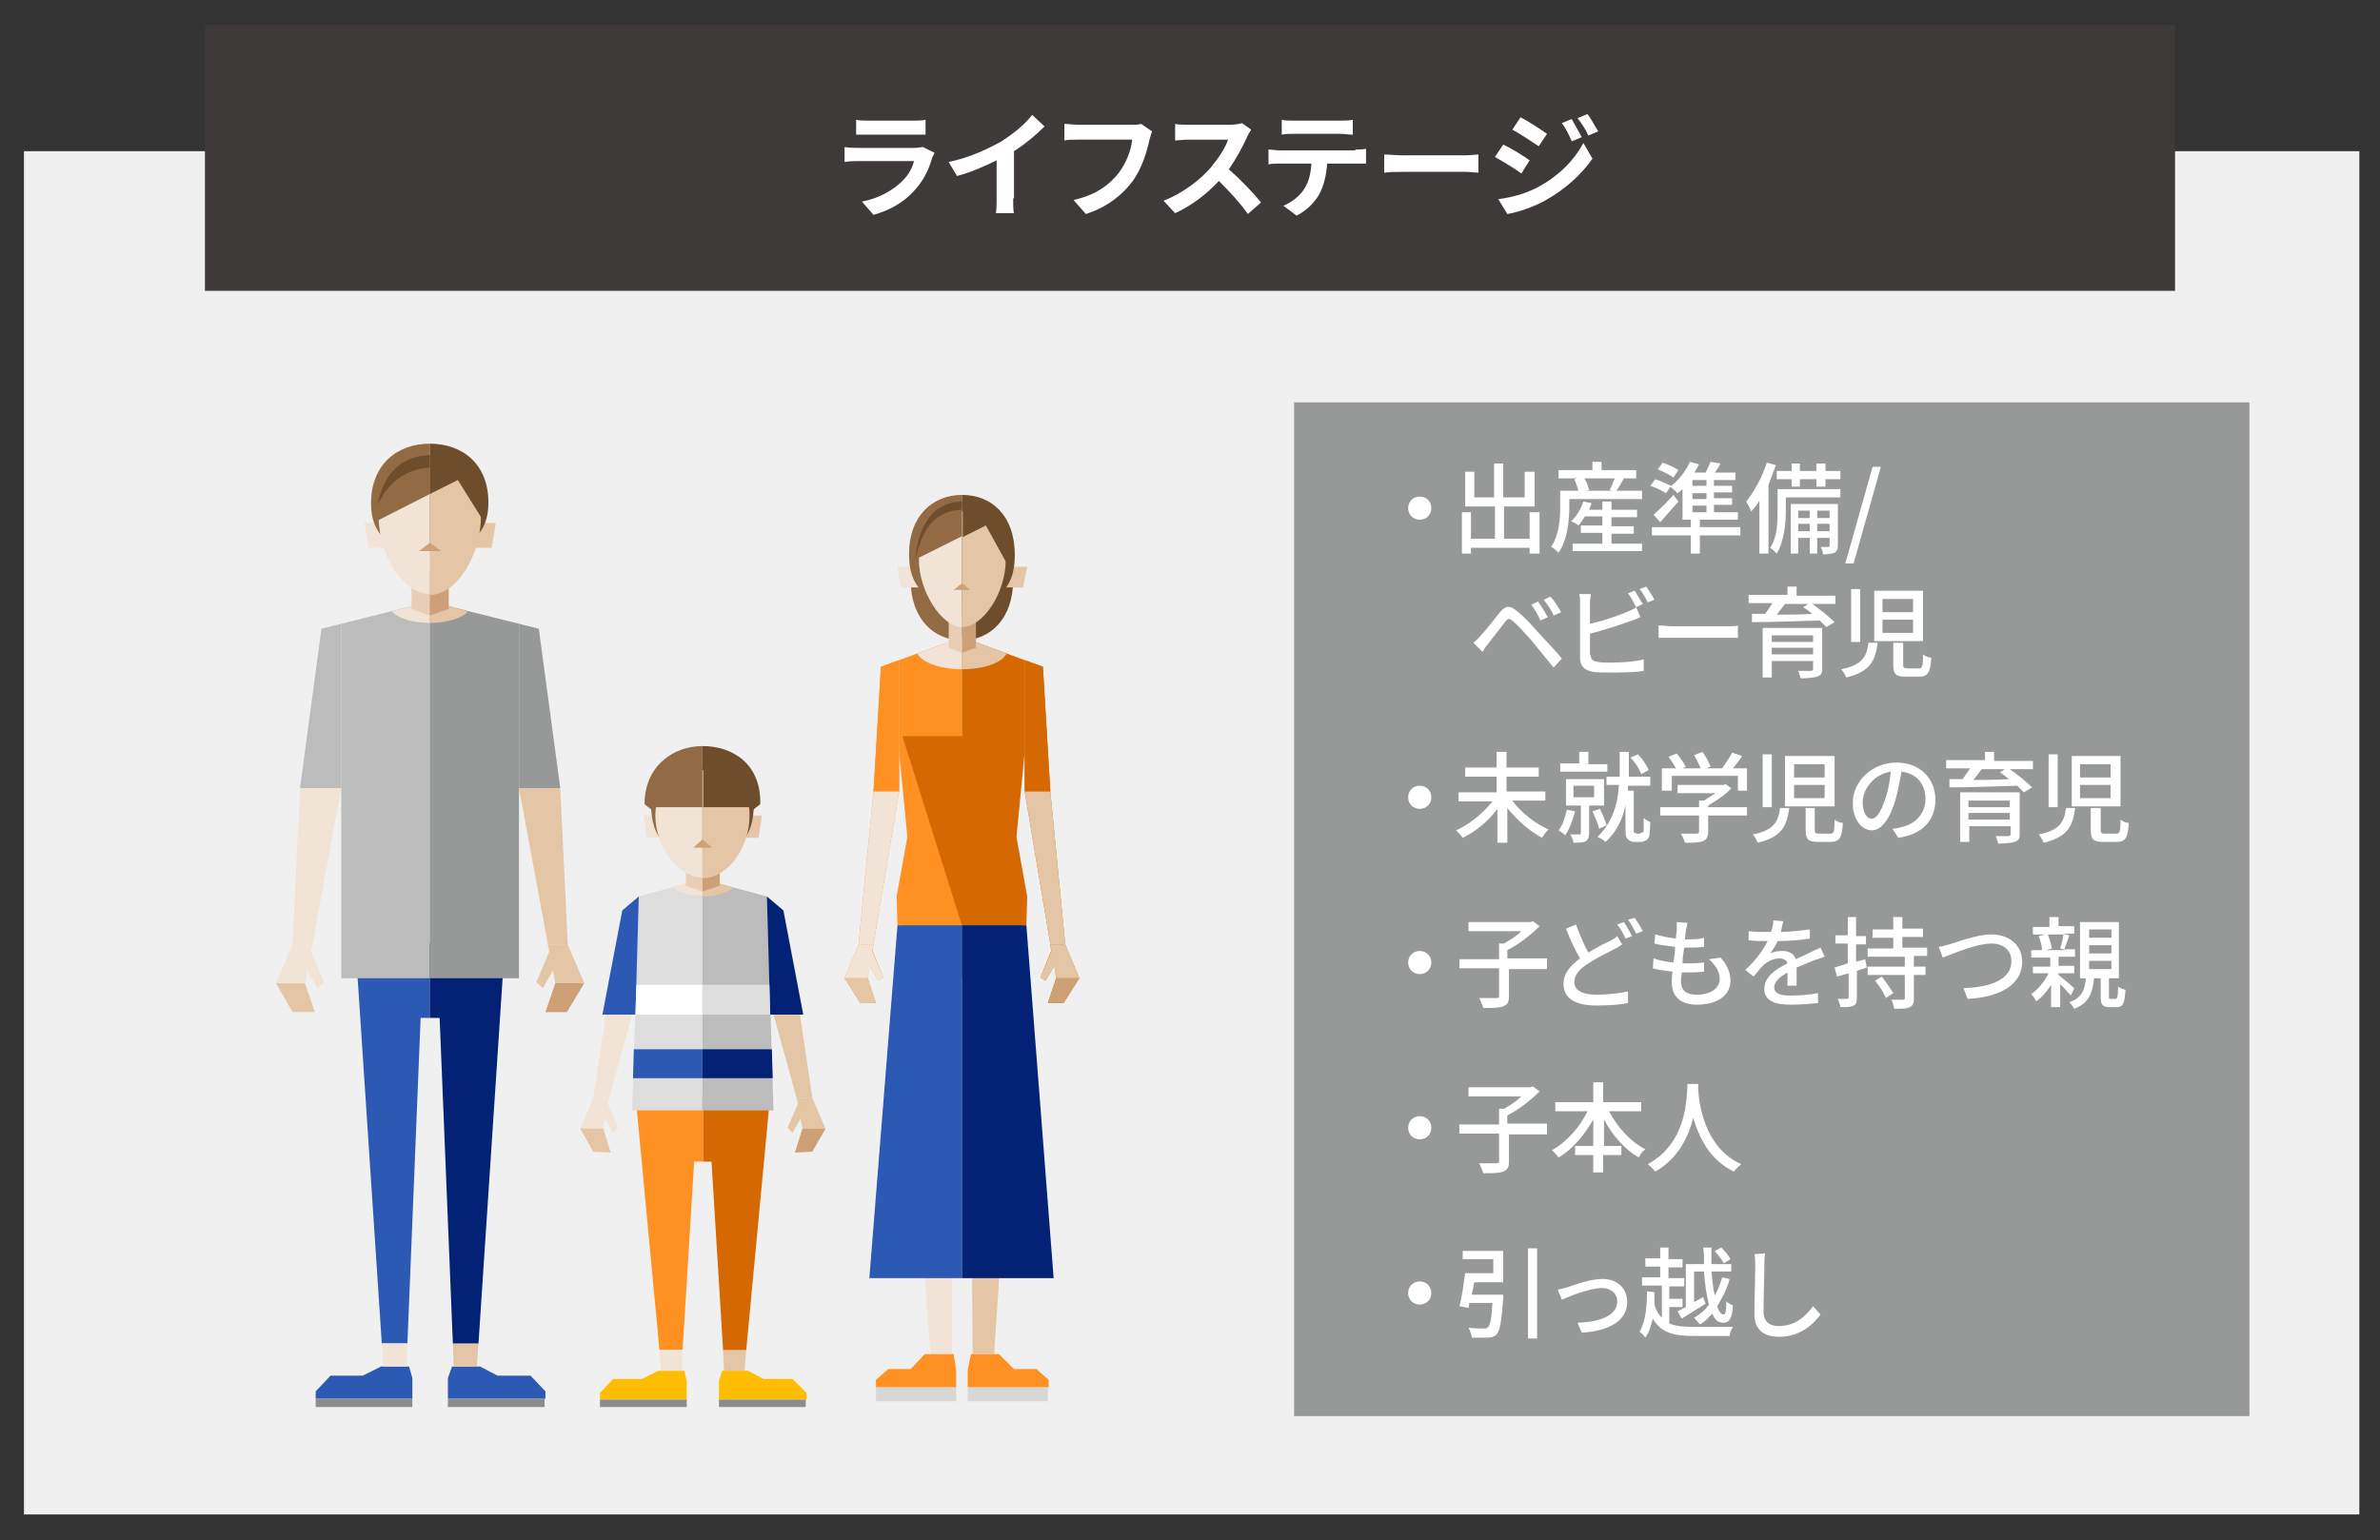 <?xml version="1.0" encoding="utf-8"?>
<!-- Generator: Adobe Illustrator 27.9.6, SVG Export Plug-In . SVG Version: 9.03 Build 54986)  -->
<svg version="1.1" id="レイヤー_1" xmlns="http://www.w3.org/2000/svg" xmlns:xlink="http://www.w3.org/1999/xlink" x="0px"
	 y="0px" viewBox="0 0 288 186.4" style="enable-background:new 0 0 288 186.4;" xml:space="preserve">
<rect x="0" y="0" width="288" height="186.4" fill="#333333" stroke="none"/>
<style type="text/css">
	.st0{fill:#1C50A1;}
	.st1{fill:#FFFFFF;}
	.st2{fill:#FFE29B;}
	.st3{fill:#3E3A39;}
	.st4{fill:#C8C8C8;}
	.st5{fill:url(#SVGID_1_);}
	.st6{fill:url(#SVGID_00000057135529418024790740000003379129171564768907_);}
	.st7{fill:#FF9123;}
	.st8{fill:#EBEBEB;}
	.st9{fill:#F0F0F0;}
	.st10{fill:#979999;}
	.st11{fill:#D9D9DB;}
	.st12{fill:#1B94D3;}
	.st13{fill:#D56800;}
	.st14{fill:url(#SVGID_00000111173916406317015720000015587600037237441437_);}
	.st15{fill:#EF8304;}
	.st16{fill:url(#SVGID_00000147898444945813445210000015909690936946179766_);}
	.st17{fill:#FFFFFF;stroke:#FF9123;stroke-width:3.225;stroke-miterlimit:10;}
	.st18{fill:#FFBD01;}
	.st19{fill:none;stroke:#FF9123;stroke-width:3.225;stroke-miterlimit:10;}
	.st20{fill:#FFE1BD;}
	.st21{fill:none;stroke:#FFFFFF;stroke-width:2.047;stroke-miterlimit:10;}
	.st22{fill:#FFFFFF;stroke:#FF9123;stroke-width:2.315;stroke-linecap:round;stroke-linejoin:round;stroke-miterlimit:10;}
	.st23{fill:#FFFFFF;stroke:#FFFFFF;stroke-width:7.656;stroke-miterlimit:10;}
	.st24{fill:none;stroke:#FF9123;stroke-width:3.225;stroke-linecap:round;stroke-linejoin:round;stroke-miterlimit:10;}
	.st25{fill:none;stroke:#D56800;stroke-width:2.188;stroke-miterlimit:10;}
	.st26{fill:url(#SVGID_00000055679203217048153820000009733954208009990047_);}
	.st27{fill:#C70030;}
	.st28{fill:url(#SVGID_00000098208446601278111190000012661836107880408735_);}
	.st29{clip-path:url(#SVGID_00000030448220116477502170000013111318267532018845_);}
	.st30{fill:#2C59B3;}
	.st31{fill:#042275;}
	.st32{fill:#F1E3D5;}
	.st33{fill:#E4C5A6;}
	.st34{fill:#926A43;}
	.st35{fill:#6D4D2B;}
	.st36{fill:#E8CEB4;}
	.st37{fill:#CDA175;}
	.st38{fill:none;stroke:#FF9123;stroke-width:2.5;stroke-miterlimit:10;}
	.st39{fill:#EB1C41;}
	.st40{fill:#1A84E2;}
	.st41{fill:#91D041;}
	.st42{fill:#EC62FD;}
	.st43{fill:#F58424;}
	.st44{fill:#29B49F;}
	.st45{fill:#7A4AFD;}
	.st46{fill:url(#SVGID_00000109023935533176334810000004976831668628856746_);}
	.st47{fill:#0AB9B4;}
	.st48{fill:#5B5857;}
	.st49{fill:url(#SVGID_00000117678050303652055840000009268965108391626918_);}
	.st50{fill:url(#SVGID_00000109710914755331766230000008388346208863946416_);}
	.st51{fill:none;stroke:#EBEBEB;stroke-width:1.498;stroke-miterlimit:10;}
	.st52{fill:#E40038;}
	.st53{fill:#FF7705;}
	.st54{fill:none;stroke:#FFFFFF;stroke-width:4.295;stroke-linecap:round;stroke-linejoin:round;}
	.st55{fill:#3CB056;}
	.st56{fill:#2E6DB5;}
	.st57{fill:url(#SVGID_00000139987693021143770290000005358463043282401933_);}
	.st58{fill:#101B39;}
	.st59{fill:#040000;}
	.st60{fill:url(#SVGID_00000173132194527725148900000006384461458836899237_);}
	.st61{fill:#FF9123;stroke:#000000;stroke-width:1.361;stroke-linecap:round;stroke-linejoin:round;}
	.st62{fill-rule:evenodd;clip-rule:evenodd;fill:#FFFFFF;}
	.st63{fill-rule:evenodd;clip-rule:evenodd;}
	.st64{fill:none;stroke:#000000;stroke-width:1.235;stroke-linecap:round;stroke-linejoin:round;}
	.st65{fill:#38A756;}
	.st66{fill:#E3B400;}
	.st67{fill:#FF0000;}
	.st68{fill:#EA6158;}
	.st69{fill:#F2B41E;}
	.st70{fill:#6DBB6B;}
	.st71{fill:#23B0D6;}
	.st72{fill:#8C8C8C;}
	.st73{fill:#DDDDDD;}
	.st74{fill:#BCBCBC;}
	.st75{fill:#7C7C7C;}
	.st76{fill:#9F9F9F;}
	.st77{fill:#D7D7D7;}
	.st78{fill:#DEDEDE;}
	.st79{fill:none;stroke:#FFFFFF;stroke-width:1.663;stroke-miterlimit:10;}
	.st80{fill:#E6E6E6;}
	.st81{fill:#E2E2E4;}
	.st82{fill:#CECED0;}
	.st83{fill:#D0D0D0;}
	.st84{fill:#F4F4F4;}
	.st85{clip-path:url(#SVGID_00000005254292159324177330000010698274243320560821_);}
	.st86{fill:#8B8C8C;}
	.st87{fill:none;stroke:#CA0C3D;stroke-width:2;stroke-miterlimit:10;}
	.st88{fill:#FFE0E2;}
	.st89{fill:#FFF5E1;}
	.st90{fill:url(#SVGID_00000093895358602455222230000007663325350243156618_);}
	.st91{fill:url(#SVGID_00000065754328372480042240000007221543328309916351_);}
	.st92{clip-path:url(#SVGID_00000154402651338553574920000001085844404489842833_);}
	.st93{clip-path:url(#SVGID_00000129902122430536007130000012192925226773419909_);}
	.st94{fill:#CA0C3D;}
	.st95{fill:#FFABB4;}
	.st96{fill:#B4001E;}
	.st97{fill:#FEBD36;}
	.st98{fill:#FFBCC0;}
	.st99{fill:#FFB9BD;}
	.st100{fill:#EC777F;}
	.st101{fill:#FF0033;}
	.st102{fill:none;stroke:#FFFFFF;stroke-width:1.461;stroke-linecap:round;stroke-linejoin:round;stroke-miterlimit:10;}
	.st103{clip-path:url(#SVGID_00000010276890204552446380000016915881557168967340_);}
	.st104{fill:#D34D05;}
	.st105{fill:none;stroke:#FFFFFF;stroke-width:1.538;stroke-linecap:round;stroke-linejoin:round;stroke-miterlimit:10;}
	.st106{fill:#06C755;}
	.st107{fill:#1877F2;}
	.st108{clip-path:url(#SVGID_00000044147224987785919620000012224942674955328665_);}
	.st109{clip-path:url(#SVGID_00000026869991685188617710000017356775423459583631_);}
	.st110{clip-path:url(#SVGID_00000010296112889887224330000006781049462291787403_);fill:#FFFFFF;}
	.st111{fill:#25F4EE;}
	.st112{fill:#FE2C55;}
	.st113{fill:#515353;}
	.st114{fill:#FFAA00;}
	.st115{clip-path:url(#SVGID_00000032650758936859206400000012061925037483146117_);fill:#FFAA00;}
	.st116{clip-path:url(#SVGID_00000032650758936859206400000012061925037483146117_);fill:#D56800;}
	.st117{clip-path:url(#SVGID_00000032650758936859206400000012061925037483146117_);}
	.st118{fill:none;stroke:#FFAA00;stroke-width:1.397;stroke-miterlimit:10;}
	.st119{clip-path:url(#SVGID_00000049183500254750237260000002113003708411556520_);fill:#1C50A1;}
	.st120{clip-path:url(#SVGID_00000049183500254750237260000002113003708411556520_);fill:#FF9123;}
	.st121{clip-path:url(#SVGID_00000049183500254750237260000002113003708411556520_);}
	.st122{fill:none;stroke:#FF9123;stroke-width:2.757;stroke-miterlimit:10;}
	.st123{fill:#FFA82D;}
	.st124{fill:#1455BC;}
	.st125{fill:none;stroke:#979999;stroke-width:2.416;stroke-linecap:round;stroke-linejoin:round;stroke-miterlimit:10;}
	.st126{fill:#FF9023;}
	.st127{fill:#F6F6F6;}
	.st128{fill:#CCCCCC;}
	.st129{fill:#E1E1E1;}
	.st130{fill:url(#SVGID_00000119090712435889932220000002409657107193078669_);}
	.st131{fill:url(#SVGID_00000156560099594901510360000009153868520594117527_);}
	.st132{clip-path:url(#SVGID_00000136397402414214876590000013466144736264858020_);fill:#1C50A1;}
	.st133{clip-path:url(#SVGID_00000136397402414214876590000013466144736264858020_);fill:#FF9123;}
	.st134{clip-path:url(#SVGID_00000136397402414214876590000013466144736264858020_);}
	.st135{fill:none;stroke:#FF9123;stroke-width:3.467;stroke-miterlimit:10;}
	.st136{clip-path:url(#SVGID_00000053528666184523350090000004282841610343381426_);}
	.st137{fill:none;stroke:#EBEBEB;stroke-width:3;stroke-miterlimit:10;}
	.st138{fill:none;stroke:#FFFFFF;stroke-width:4.274;stroke-linecap:round;stroke-linejoin:round;}
	.st139{fill:url(#SVGID_00000003818756402908079540000003123030417036682680_);}
	.st140{fill:#FF9123;stroke:#000000;stroke-width:1.34;stroke-linecap:round;stroke-linejoin:round;}
	.st141{fill:none;stroke:#000000;stroke-width:1.215;stroke-linecap:round;stroke-linejoin:round;}
	.st142{fill:url(#SVGID_00000122716652161776950440000011529971672605568166_);}
</style>
<rect x="2.9" y="18.3" class="st9" width="282.6" height="165"/>
<rect x="156.6" y="48.7" class="st10" width="115.6" height="122.7"/>
<g>
	<g>
		<path class="st1" d="M171.8,60.1c0.8,0,1.4,0.6,1.4,1.4s-0.6,1.4-1.4,1.4s-1.4-0.6-1.4-1.4S171,60.1,171.8,60.1z"/>
		<path class="st1" d="M186.3,62v5h-1.2v-0.7H178V67h-1.1v-5h1.1v3.2h2.9v-3.9h-3.6v-4.2h1.1v3.1h2.4v-4.1h1.1v4.1h2.6v-3.1h1.2v4.2
			h-3.7v3.9h3.1V62H186.3z"/>
		<path class="st1" d="M198.7,59.4v1h-8.8v0.9c0,1.6-0.2,4-1.3,5.6c-0.2-0.2-0.6-0.6-0.9-0.7c1-1.5,1.1-3.5,1.1-4.9v-1.9h2.2
			c-0.1-0.4-0.3-1-0.5-1.4l0.4-0.1h-2.3v-1h4.1v-1h1.1v1h4.2v1h-1.7l0.2,0c-0.3,0.5-0.6,1.1-0.9,1.5H198.7z M194.9,65.8h3.8v0.9
			h-8.4v-0.9h3.6v-1.3h-2.6v-0.9h2.6v-1.1h-2.1c-0.3,0.4-0.5,0.8-0.8,1.1c-0.2-0.2-0.6-0.4-0.9-0.5c0.7-0.6,1.2-1.5,1.5-2.4l1,0.2
			c-0.1,0.3-0.2,0.5-0.3,0.8h1.6v-1h1.1v1h3.1v0.9h-3.1v1.1h2.7v0.9h-2.7V65.8z M191.7,57.9c0.3,0.4,0.5,1,0.6,1.4l-0.4,0.1h3.2
			l-0.3-0.1c0.2-0.4,0.4-0.9,0.6-1.4H191.7z"/>
		<path class="st1" d="M201.6,59.7c-0.4-0.3-1.3-0.7-1.9-0.9l0.6-0.8c0.6,0.2,1.5,0.6,1.9,0.8L201.6,59.7z M210.6,64.8h-4.9V67h-1.1
			v-2.2h-4.7v-1h4.7v-0.9h1.1v0.9h4.9V64.8z M200.1,62.3c0.7-0.6,1.6-1.5,2.4-2.4l0.6,0.8c-0.7,0.8-1.5,1.7-2.2,2.5L200.1,62.3z
			 M202.5,57.8c-0.4-0.3-1.2-0.7-1.9-1l0.6-0.8c0.6,0.2,1.5,0.6,1.9,0.9L202.5,57.8z M203.7,59.1c-0.2,0.2-0.4,0.4-0.7,0.6
			c-0.2-0.2-0.6-0.6-0.9-0.8c1-0.7,1.9-1.9,2.4-3l1.1,0.3c-0.2,0.3-0.3,0.7-0.6,1h1.4c0.2-0.4,0.4-0.9,0.6-1.3l1.2,0.2
			c-0.2,0.4-0.4,0.7-0.7,1.1h2.5v0.9h-2.6v0.7h2.2v0.8h-2.2v0.7h2.2v0.8h-2.2V62h2.9v0.9h-6.7V59.1z M206.5,58.1h-1.7v0.7h1.7V58.1z
			 M206.5,59.7h-1.7v0.7h1.7V59.7z M206.5,61.2h-1.7V62h1.7V61.2z"/>
		<path class="st1" d="M214.9,56.3c-0.3,0.8-0.6,1.6-0.9,2.4V67h-1.1v-6.4c-0.3,0.5-0.6,0.9-1,1.3c-0.1-0.3-0.4-0.9-0.6-1.2
			c1-1.2,1.9-2.9,2.5-4.7L214.9,56.3z M222.7,60.2h-6.6v1.6c0,1.5-0.2,3.7-1.1,5.2c-0.2-0.2-0.6-0.6-0.8-0.7
			c0.9-1.3,0.9-3.1,0.9-4.5v-2.6h7.6V60.2z M216.8,58h-1.8v-1h1.8v-0.9h1V57h2v-0.9h1.1V57h1.8v1h-1.8v0.9h-1.1V58h-2v0.9h-1V58z
			 M222.4,66c0,0.4-0.1,0.7-0.4,0.9c-0.3,0.1-0.8,0.2-1.4,0.2c0-0.3-0.1-0.6-0.3-0.9c0.4,0,0.8,0,0.9,0c0.1,0,0.2,0,0.2-0.2v-0.9
			h-1.5v1.9H219v-1.9h-1.4V67h-0.9v-6h5.7V66z M217.6,61.8v0.9h1.4v-0.9H217.6z M219,64.3v-0.9h-1.4v0.9H219z M219.9,61.8v0.9h1.5
			v-0.9H219.9z M221.4,64.3v-0.9h-1.5v0.9H221.4z"/>
		<path class="st1" d="M226.6,56.5h1l-3.3,11.7h-1L226.6,56.5z"/>
		<path class="st1" d="M179.2,76.9c0.6-0.6,1.5-1.8,2.3-2.8c0.7-0.8,1.2-0.9,2.1-0.1c0.8,0.6,1.7,1.6,2.5,2.5
			c0.8,0.9,2.1,2.2,2.9,3.2l-1,1.1c-0.8-1-1.9-2.3-2.6-3.2c-0.8-0.9-1.8-2-2.3-2.4c-0.5-0.4-0.6-0.4-1,0.1c-0.5,0.7-1.5,1.9-2,2.6
			c-0.3,0.3-0.5,0.7-0.7,1l-1.1-1.1C178.6,77.5,178.9,77.3,179.2,76.9z M187.3,74.7l-0.9,0.4c-0.3-0.7-0.7-1.4-1.1-1.9l0.8-0.4
			C186.5,73.3,187,74.2,187.3,74.7z M188.9,74.1l-0.9,0.4c-0.3-0.7-0.7-1.3-1.2-1.9l0.8-0.4C188,72.6,188.6,73.5,188.9,74.1z"/>
		<path class="st1" d="M192.5,79.3c0,0.6,0.3,0.7,0.8,0.8c0.4,0.1,0.9,0.1,1.5,0.1c1.3,0,3.1-0.1,4.1-0.4v1.4
			c-1.1,0.2-2.9,0.2-4.2,0.2c-0.7,0-1.5,0-2-0.1c-1-0.2-1.5-0.7-1.5-1.7V73c0-0.3,0-0.8-0.1-1.1h1.4c0,0.3-0.1,0.7-0.1,1.1v2.5
			c1.4-0.3,3.2-0.9,4.4-1.4c0.4-0.2,0.8-0.3,1.2-0.6l0.5,1.2c-0.4,0.2-0.9,0.4-1.3,0.5c-1.3,0.5-3.3,1.1-4.8,1.5V79.3z M198,73.5
			c-0.3-0.5-0.6-1.2-1-1.7l0.8-0.3c0.3,0.4,0.7,1.2,1,1.6L198,73.5z M199.2,71c0.3,0.4,0.8,1.2,1,1.6l-0.8,0.3
			c-0.3-0.5-0.6-1.2-1-1.6L199.2,71z"/>
		<path class="st1" d="M200.7,75.7c0.4,0,1.1,0.1,1.8,0.1h6.5c0.6,0,1.1,0,1.3-0.1v1.5c-0.3,0-0.8,0-1.3,0h-6.5c-0.7,0-1.4,0-1.8,0
			V75.7z"/>
		<path class="st1" d="M222.1,73.1h-2.8c1,0.7,2.1,1.6,2.7,2.2l-1,0.6c-0.2-0.2-0.5-0.5-0.8-0.8c-3,0.1-6.1,0.2-8.2,0.2l0-1
			c0.5,0,1,0,1.6,0c0.3-0.4,0.6-0.9,0.9-1.3h-2.9v-1h4.7V71h1.1v1.1h4.7V73.1z M220.5,80.9c0,0.6-0.1,0.8-0.6,1
			c-0.4,0.1-1.1,0.2-2,0.2c-0.1-0.3-0.2-0.7-0.3-0.9c0.6,0,1.4,0,1.5,0c0.2,0,0.3-0.1,0.3-0.2V80h-5V82h-1.1v-6h7.2V80.9z
			 M214.4,76.9v0.8h5v-0.8H214.4z M219.4,79.2v-0.8h-5v0.8H219.4z M216,73.1c-0.3,0.4-0.7,0.9-1,1.3c1.3,0,2.8,0,4.3-0.1
			c-0.4-0.3-0.7-0.6-1.1-0.8l0.6-0.4H216z"/>
		<path class="st1" d="M227.2,77.9c-0.3,2.1-0.9,3.4-3.8,4.1c-0.1-0.3-0.4-0.8-0.6-1c2.6-0.5,3.1-1.6,3.3-3.2H227.2z M225.1,71.3
			v6.4H224v-6.4H225.1z M232.7,71.5v6.1h-5.9v-6.1H232.7z M227.8,74.1h3.7v-1.6h-3.7V74.1z M227.8,76.6h3.7V75h-3.7V76.6z
			 M230.3,77.9v2.6c0,0.3,0.1,0.4,0.5,0.4h1.4c0.4,0,0.5-0.2,0.5-1.7c0.2,0.2,0.7,0.4,1,0.4c-0.1,1.8-0.4,2.3-1.5,2.3h-1.6
			c-1.2,0-1.5-0.3-1.5-1.5v-2.6H230.3z"/>
		<path class="st1" d="M171.8,95.1c0.8,0,1.4,0.6,1.4,1.4s-0.6,1.4-1.4,1.4s-1.4-0.6-1.4-1.4S171,95.1,171.8,95.1z"/>
		<path class="st1" d="M183,96.9c1.1,1.5,2.8,2.8,4.4,3.5c-0.3,0.2-0.6,0.7-0.8,1c-1.5-0.8-3-2.1-4.2-3.6v4.2h-1.2v-4.1
			c-1.1,1.5-2.7,2.8-4.2,3.5c-0.2-0.3-0.6-0.7-0.8-0.9c1.6-0.7,3.3-2.1,4.4-3.5h-4.1v-1.1h4.6V94h-3.8v-1.1h3.8V91h1.2v1.9h3.9V94
			h-3.9v1.8h4.7v1.1H183z"/>
		<path class="st1" d="M190.6,98.2c-0.3,1.1-0.7,2.2-1.2,2.9c-0.2-0.2-0.6-0.5-0.8-0.6c0.5-0.6,0.8-1.6,1-2.5L190.6,98.2z
			 M194.5,93.4h-5.7v-1h2.3V91h1.1v1.5h2.3V93.4z M192.3,97.5v3.3c0,0.5-0.1,0.8-0.4,1c-0.3,0.2-0.9,0.2-1.5,0.2
			c0-0.3-0.2-0.7-0.4-1c0.5,0,0.9,0,1.1,0c0.1,0,0.2,0,0.2-0.2v-3.3h-1.8v-3.2h4.6v3.2H192.3z M190.4,96.5h2.5v-1.4h-2.5V96.5z
			 M193.5,100.3c-0.1-0.6-0.5-1.4-0.8-2.1l0.9-0.3c0.3,0.6,0.7,1.5,0.8,2L193.5,100.3z M198.5,100.8c0.1,0,0.2,0,0.3-0.1
			c0.1,0,0.1-0.1,0.1-0.3c0-0.2,0-0.8,0-1.4c0.2,0.2,0.6,0.4,0.8,0.5c0,0.6-0.1,1.3-0.1,1.6c-0.1,0.3-0.2,0.5-0.4,0.6
			c-0.2,0.1-0.4,0.2-0.7,0.2h-0.7c-0.3,0-0.6-0.1-0.8-0.3c-0.2-0.2-0.3-0.4-0.3-1.1v-3.1c-0.3,1.6-1,3.2-2.4,4.5
			c-0.2-0.2-0.7-0.5-1-0.6c1.9-1.8,2.5-4.2,2.6-6.3h-1.5V94h1.6v-0.3V91h1.1v2.7V94h2.6v1.1H197c0,0.2,0,0.4,0,0.6h0.7v4.9
			c0,0.1,0,0.2,0.1,0.2c0.1,0,0.2,0.1,0.3,0.1H198.5z M198.6,93.7c-0.2-0.6-0.7-1.4-1.3-2l0.9-0.4c0.6,0.6,1.1,1.4,1.3,1.9
			L198.6,93.7z"/>
		<path class="st1" d="M211.4,98.7h-4.7v2c0,0.6-0.2,0.9-0.6,1.1c-0.5,0.2-1.2,0.2-2.2,0.2c-0.1-0.3-0.3-0.8-0.5-1.1
			c0.8,0,1.7,0,1.9,0c0.2,0,0.3-0.1,0.3-0.2v-2h-4.7v-1h4.7v-0.8h0.6c0.5-0.3,0.9-0.6,1.4-0.9h-4.6v-1h5.6l0.2-0.1l0.7,0.5
			c-0.7,0.8-1.8,1.5-2.8,2.1v0.2h4.7V98.7z M202.1,95.7h-1v-2.7h1.7c-0.2-0.4-0.6-1-0.9-1.4l1-0.4c0.4,0.5,0.9,1.2,1.1,1.6l-0.4,0.2
			h2.2c-0.2-0.5-0.5-1.1-0.8-1.6l1-0.4c0.4,0.5,0.8,1.3,1,1.8l-0.6,0.2h2c0.4-0.6,0.9-1.3,1.2-1.9l1.2,0.4c-0.3,0.5-0.7,1-1.1,1.5
			h1.7v2.7h-1.1v-1.8h-8V95.7z"/>
		<path class="st1" d="M216.5,97.9c-0.3,2.1-0.9,3.4-3.8,4.1c-0.1-0.3-0.4-0.8-0.6-1c2.6-0.5,3.1-1.6,3.3-3.2H216.5z M214.4,91.3
			v6.4h-1.1v-6.4H214.4z M222,91.5v6.1H216v-6.1H222z M217.1,94.1h3.7v-1.6h-3.7V94.1z M217.1,96.6h3.7V95h-3.7V96.6z M219.6,97.9
			v2.6c0,0.3,0.1,0.4,0.5,0.4h1.4c0.4,0,0.5-0.2,0.5-1.7c0.2,0.2,0.7,0.4,1,0.4c-0.1,1.8-0.4,2.3-1.5,2.3H220
			c-1.2,0-1.5-0.3-1.5-1.5v-2.6H219.6z"/>
		<path class="st1" d="M229,100.3c0.4,0,0.8-0.1,1.1-0.2c1.5-0.3,2.9-1.5,2.9-3.4c0-1.7-1-3.1-2.9-3.3c-0.2,1.1-0.4,2.2-0.7,3.3
			c-0.7,2.4-1.7,3.8-2.9,3.8c-1.2,0-2.3-1.3-2.3-3.3c0-2.6,2.3-4.9,5.3-4.9c2.9,0,4.7,2,4.7,4.5c0,2.5-1.6,4.2-4.5,4.6L229,100.3z
			 M228.2,96.5c0.3-0.9,0.5-2,0.6-3.1c-2.1,0.3-3.4,2.2-3.4,3.7c0,1.4,0.6,2,1.1,2C227,99.1,227.6,98.4,228.2,96.5z"/>
		<path class="st1" d="M246,93.1h-2.8c1,0.7,2.1,1.6,2.7,2.2l-1,0.6c-0.2-0.2-0.5-0.5-0.8-0.8c-3,0.1-6.1,0.2-8.2,0.2l0-1
			c0.5,0,1,0,1.6,0c0.3-0.4,0.6-0.9,0.9-1.3h-2.9v-1h4.7V91h1.1v1.1h4.7V93.1z M244.4,100.9c0,0.6-0.1,0.8-0.6,1
			c-0.4,0.1-1.1,0.2-2,0.2c-0.1-0.3-0.2-0.7-0.3-0.9c0.6,0,1.4,0,1.5,0c0.2,0,0.3-0.1,0.3-0.2V100h-5v1.9h-1.1v-6h7.2V100.9z
			 M238.2,96.9v0.8h5v-0.8H238.2z M243.2,99.2v-0.8h-5v0.8H243.2z M239.8,93.1c-0.3,0.4-0.7,0.9-1,1.3c1.3,0,2.8,0,4.3-0.1
			c-0.4-0.3-0.7-0.6-1.1-0.8l0.6-0.4H239.8z"/>
		<path class="st1" d="M251.1,97.9c-0.3,2.1-0.9,3.4-3.8,4.1c-0.1-0.3-0.4-0.8-0.6-1c2.6-0.5,3.1-1.6,3.3-3.2H251.1z M249,91.3v6.4
			h-1.1v-6.4H249z M256.6,91.5v6.1h-5.9v-6.1H256.6z M251.7,94.1h3.7v-1.6h-3.7V94.1z M251.7,96.6h3.7V95h-3.7V96.6z M254.2,97.9
			v2.6c0,0.3,0.1,0.4,0.5,0.4h1.4c0.4,0,0.5-0.2,0.5-1.7c0.2,0.2,0.7,0.4,1,0.4c-0.1,1.8-0.4,2.3-1.5,2.3h-1.6
			c-1.2,0-1.5-0.3-1.5-1.5v-2.6H254.2z"/>
		<path class="st1" d="M171.8,115.1c0.8,0,1.4,0.6,1.4,1.4s-0.6,1.4-1.4,1.4s-1.4-0.6-1.4-1.4S171,115.1,171.8,115.1z"/>
		<path class="st1" d="M187.4,117.3h-4.8v3.3c0,0.7-0.2,1-0.7,1.2c-0.5,0.2-1.3,0.2-2.4,0.2c-0.1-0.3-0.3-0.8-0.5-1.2
			c0.9,0,1.8,0,2.1,0c0.3,0,0.3-0.1,0.3-0.3v-3.3h-4.8v-1.1h4.8v-1.9h0.6c0.7-0.4,1.5-0.9,2.1-1.5h-6.4v-1.1h7.5l0.3-0.1l0.8,0.6
			c-1,1-2.5,2.2-3.9,2.9v1h4.8V117.3z"/>
		<path class="st1" d="M196.3,114.3c-0.3,0.2-0.6,0.4-1,0.6c-0.8,0.4-2,1-3.1,1.7c-1.1,0.7-1.7,1.4-1.7,2.3c0,0.9,0.9,1.5,2.7,1.5
			c1.3,0,2.9-0.2,3.8-0.4l0,1.4c-0.9,0.2-2.3,0.3-3.8,0.3c-2.3,0-4-0.7-4-2.6c0-1.3,0.8-2.2,2-3.1c-0.6-1-1.2-2.3-1.7-3.6l1.2-0.5
			c0.5,1.3,1,2.5,1.5,3.4c1-0.6,1.9-1.1,2.6-1.4c0.4-0.2,0.7-0.4,0.9-0.6L196.3,114.3z M196.5,111.6c0.3,0.4,0.7,1.2,1,1.7l-0.8,0.3
			c-0.2-0.5-0.6-1.2-1-1.7L196.5,111.6z M197.8,111.1c0.3,0.4,0.8,1.2,1,1.6l-0.8,0.3c-0.3-0.5-0.6-1.2-1-1.7L197.8,111.1z"/>
		<path class="st1" d="M208.2,115.9c0.8,0.9,1.2,1.8,1.2,2.8c0,1.8-1.6,2.9-4.1,2.9c-1.7,0-3-0.8-3-2.7c0-0.3,0-0.8,0.1-1.3
			c-0.9-0.1-1.7-0.2-2.4-0.4l0.1-1.2c0.8,0.3,1.6,0.4,2.4,0.5c0.1-0.6,0.2-1.3,0.2-1.9c-0.9-0.1-1.7-0.2-2.5-0.4l0.1-1.1
			c0.7,0.2,1.6,0.4,2.5,0.5c0-0.4,0.1-0.8,0.1-1.1c0-0.3,0-0.6,0-0.9l1.3,0.1c-0.1,0.4-0.1,0.6-0.2,0.9l-0.1,1.1
			c0.9,0,1.7,0,2.3-0.2l0,1.1c-0.7,0.1-1.4,0.1-2.4,0.1h0c-0.1,0.6-0.2,1.3-0.2,1.9h0.2c0.8,0,1.6,0,2.4-0.1l0,1.1
			c-0.7,0.1-1.5,0.1-2.2,0.1c-0.2,0-0.3,0-0.5,0c0,0.4-0.1,0.8-0.1,1c0,1.1,0.6,1.7,1.9,1.7c1.7,0,2.8-0.8,2.8-1.9
			c0-0.8-0.4-1.6-1.3-2.4L208.2,115.9z"/>
		<path class="st1" d="M216.3,119.4c0-0.4,0-1.1,0-1.7c-1,0.6-1.6,1.1-1.6,1.8c0,0.8,0.8,1,2,1c1,0,2.3-0.1,3.3-0.3l0,1.2
			c-0.9,0.1-2.2,0.2-3.3,0.2c-1.8,0-3.2-0.4-3.2-1.9c0-1.5,1.4-2.4,2.8-3.1c-0.1-0.4-0.5-0.6-1-0.6c-0.7,0-1.5,0.4-2,0.9
			c-0.3,0.3-0.7,0.8-1.1,1.3l-1-0.8c1.4-1.3,2.2-2.5,2.7-3.5h-0.3c-0.5,0-1.3,0-2-0.1v-1.1c0.6,0.1,1.5,0.1,2,0.1c0.2,0,0.5,0,0.7,0
			c0.2-0.5,0.3-1.1,0.3-1.4l1.2,0.1c-0.1,0.3-0.2,0.8-0.3,1.3c1.2,0,2.4-0.2,3.5-0.3v1.1c-1.2,0.2-2.6,0.3-3.9,0.3
			c-0.2,0.5-0.6,1.1-0.9,1.5c0.4-0.2,1-0.3,1.5-0.3c0.7,0,1.4,0.3,1.6,1c0.7-0.3,1.3-0.6,1.9-0.9c0.4-0.2,0.7-0.3,1.1-0.5l0.5,1.1
			c-0.3,0.1-0.8,0.3-1.2,0.4c-0.6,0.2-1.4,0.6-2.2,0.9c0,0.7,0,1.6,0,2.2H216.3z"/>
		<path class="st1" d="M225.9,117.1l-1.2,0.4v3.2c0,0.6-0.1,0.9-0.4,1c-0.3,0.2-0.8,0.2-1.6,0.2c0-0.3-0.2-0.7-0.3-1
			c0.5,0,0.9,0,1.1,0c0.1,0,0.2,0,0.2-0.2v-2.9l-1.4,0.4l-0.3-1.1c0.4-0.1,1-0.3,1.6-0.5v-2.4h-1.5v-1h1.5V111h1v2.3h1.2v1h-1.2v2.1
			l1.1-0.3L225.9,117.1z M231.6,115.8v1.2h1.4v1h-1.4v2.8c0,0.6-0.1,0.9-0.5,1.1c-0.4,0.2-1,0.2-1.9,0.2c0-0.3-0.2-0.8-0.3-1.1
			c0.6,0,1.2,0,1.4,0c0.2,0,0.2-0.1,0.2-0.2V118h-4.5v-1h4.5v-1.2H226v-1h3.1v-1.3h-2.5v-1h2.5V111h1.1v1.4h2.5v1h-2.5v1.3h3v1
			H231.6z M227.7,118.2c0.5,0.6,1.1,1.5,1.4,2l-0.9,0.6c-0.2-0.6-0.8-1.5-1.3-2.1L227.7,118.2z"/>
		<path class="st1" d="M235.9,114.3c1-0.3,3.3-1.2,5.1-1.2c2,0,3.7,1.2,3.7,3.3c0,2.8-2.7,4.3-6.6,4.5l-0.5-1.3
			c3.2-0.1,5.8-1,5.8-3.3c0-1.2-0.9-2.1-2.4-2.1c-1.9,0-4.8,1.3-5.9,1.7l-0.5-1.3C234.9,114.6,235.4,114.4,235.9,114.3z"/>
		<path class="st1" d="M250.6,120.5c-0.3-0.3-0.8-0.9-1.3-1.4v2.8h-1.1v-2.7c-0.5,0.8-1.1,1.5-1.8,2c-0.1-0.3-0.4-0.6-0.6-0.9
			c0.8-0.5,1.6-1.5,2.1-2.5h-1.9V117h2.1v-1.1h-2.3v-0.9h1.3c0-0.5-0.2-1.2-0.4-1.7l0.8-0.2h-1.5v-0.9h2V111h1.1v1.1h1.9v0.9h-1.4
			l0.8,0.2c-0.2,0.6-0.4,1.2-0.6,1.7h1.3v0.9h-2v1.1h1.9v0.9h-1.9v0.2c0.5,0.4,1.7,1.4,1.9,1.6L250.6,120.5z M247.8,113.1
			c0.2,0.5,0.4,1.2,0.5,1.7l-0.7,0.2h2.4l-0.7-0.2c0.2-0.5,0.3-1.2,0.4-1.7H247.8z M256,120.9c0.2,0,0.3-0.2,0.3-1.5
			c0.2,0.2,0.6,0.3,0.9,0.4c-0.1,1.7-0.3,2.1-1.1,2.1h-0.8c-0.9,0-1.1-0.3-1.1-1.3v-2.2h-0.8c-0.2,1.8-0.6,3-2.4,3.7
			c-0.1-0.2-0.4-0.6-0.6-0.8c1.5-0.5,1.9-1.5,2-2.9h-0.7v-6.8h4.7v6.8h-1.2v2.2c0,0.3,0,0.3,0.2,0.3H256z M252.8,113.5h2.7v-1h-2.7
			V113.5z M252.8,115.4h2.7v-1h-2.7V115.4z M252.8,117.3h2.7v-1h-2.7V117.3z"/>
		<path class="st1" d="M171.8,135.1c0.8,0,1.4,0.6,1.4,1.4s-0.6,1.4-1.4,1.4s-1.4-0.6-1.4-1.4S171,135.1,171.8,135.1z"/>
		<path class="st1" d="M187.4,137.3h-4.8v3.3c0,0.7-0.2,1-0.7,1.2c-0.5,0.2-1.3,0.2-2.4,0.2c-0.1-0.3-0.3-0.8-0.5-1.2
			c0.9,0,1.8,0,2.1,0c0.3,0,0.3-0.1,0.3-0.3v-3.3h-4.8v-1.1h4.8v-1.9h0.6c0.7-0.4,1.5-0.9,2.1-1.5h-6.4v-1.1h7.5l0.3-0.1l0.8,0.6
			c-1,1-2.5,2.2-3.9,2.9v1h4.8V137.3z"/>
		<path class="st1" d="M194.7,134.5c1,1.9,2.6,3.7,4.4,4.6c-0.3,0.2-0.7,0.7-0.8,1c-1.7-1-3.2-2.7-4.2-4.6v3.2h2.1v1.1H194v2.1h-1.2
			v-2.1h-2.2v-1.1h2.2v-3.2c-1.1,1.9-2.5,3.6-4.2,4.6c-0.2-0.3-0.6-0.7-0.8-0.9c1.7-0.9,3.4-2.8,4.3-4.7h-3.9v-1.1h4.6V131h1.2v2.4
			h4.6v1.1H194.7z"/>
		<path class="st1" d="M205.5,131.3c0,0.2,0,0.4,0,0.6c0.1,1.6,0.7,7,5.2,9c-0.3,0.3-0.7,0.6-0.9,0.9c-2.9-1.4-4.2-4.1-4.9-6.5
			c-0.6,2.3-1.8,4.9-4.6,6.5c-0.2-0.3-0.6-0.6-0.9-0.9c4.8-2.6,4.7-8.1,4.8-9.7H205.5z"/>
		<path class="st1" d="M171.8,155.1c0.8,0,1.4,0.6,1.4,1.4s-0.6,1.4-1.4,1.4s-1.4-0.6-1.4-1.4S171,155.1,171.8,155.1z"/>
		<path class="st1" d="M181.9,156.7c0,0,0,0.3,0,0.5c-0.2,2.7-0.4,3.9-0.8,4.3c-0.3,0.3-0.6,0.4-1.1,0.4c-0.4,0-1.1,0-1.9,0
			c0-0.3-0.2-0.8-0.4-1.2c0.8,0.1,1.5,0.1,1.8,0.1c0.2,0,0.4,0,0.5-0.1c0.3-0.2,0.5-1.1,0.6-3h-2.8l-0.1,0.6l-1.1-0.2
			c0.3-1,0.5-2.7,0.7-4h3.4v-1.7H177v-1h4.9v3.8h-3.5c-0.1,0.5-0.2,1-0.3,1.5H181.9z M186,151.1V162h-1.1v-10.9H186z"/>
		<path class="st1" d="M189.7,155.8c0.8-0.3,2.8-1,4.2-1c1.8,0,3,1.1,3,2.8c0,2.2-2.1,3.5-5.5,3.7l-0.5-1.2c2.6-0.1,4.8-0.8,4.8-2.6
			c0-0.9-0.7-1.6-1.9-1.6c-1.4,0-3.9,1-4.8,1.4l-0.5-1.2C188.9,156,189.3,155.9,189.7,155.8z"/>
		<path class="st1" d="M202,160.2c0.8,0.3,1.7,0.4,2.9,0.4c0.7,0,3.9,0,4.8,0c-0.2,0.3-0.4,0.8-0.4,1.1h-4.3c-2.5,0-4-0.4-5-2.1
			c-0.2,0.8-0.4,1.6-0.9,2.3c-0.1-0.2-0.5-0.6-0.7-0.7c0.8-1.4,0.9-3.3,0.9-4.9l0.9,0.1c0,0.5,0,1,0,1.5c0.2,0.7,0.5,1.2,0.9,1.6
			v-3.9h-2.4v-1h2.2v-1.3h-1.8v-1h1.8V151h1v1.4h1.7v1h-1.7v1.3h1.9v1H202v1.5h1.6v1H202V160.2z M204.1,153h2.1c0-0.6,0-1.3-0.1-2h1
			c0,0.7,0,1.4,0,2h2.4v0.9h-2.4c0.1,1.1,0.2,2.1,0.4,2.9c0.4-0.7,0.7-1.5,0.9-2.2l0.9,0.2c-0.3,1.2-0.9,2.3-1.5,3.3
			c0.2,0.7,0.5,1,0.8,1c0.2,0,0.3-0.5,0.3-1.6c0.2,0.2,0.5,0.4,0.8,0.5c-0.1,1.7-0.5,2.1-1.2,2.1c-0.6,0-1-0.4-1.3-1.1
			c-0.5,0.5-0.9,1-1.5,1.3c-0.2-0.2-0.5-0.6-0.7-0.8c0.7-0.4,1.3-0.9,1.8-1.6c-0.3-1.1-0.5-2.5-0.6-4H205v3.7l1.1-0.6l0.3,0.8
			c-1,0.6-2.1,1.3-2.9,1.8l-0.5-0.9c0.3-0.1,0.6-0.3,1-0.5V153z M208.6,152.9c-0.2-0.4-0.7-1-1.1-1.5l0.8-0.4c0.4,0.4,0.9,1,1.1,1.4
			L208.6,152.9z"/>
		<path class="st1" d="M213.6,151.7c-0.1,0.4-0.1,0.9-0.1,1.4c0,1.3-0.1,4.1-0.1,5.7c0,1.2,0.8,1.7,1.8,1.7c2.1,0,3.3-1.2,4.2-2.4
			l0.9,1c-0.8,1.1-2.4,2.7-5,2.7c-1.8,0-3-0.8-3-2.7c0-1.7,0.1-4.7,0.1-5.9c0-0.5,0-1-0.1-1.4L213.6,151.7z"/>
	</g>
</g>
<rect x="24.8" y="3" class="st3" width="238.4" height="32.2"/>
<g>
	<g>
		<path class="st1" d="M113.1,18.5c-0.1,0.2-0.2,0.4-0.3,0.6c-0.4,1.4-1,2.7-2.1,3.9c-1.4,1.6-3.2,2.5-5,3l-1.4-1.6
			c2.1-0.4,3.8-1.4,4.9-2.5c0.8-0.8,1.2-1.6,1.4-2.4h-6.8c-0.3,0-1,0-1.6,0.1v-1.8c0.6,0.1,1.2,0.1,1.6,0.1h6.9c0.4,0,0.8-0.1,1-0.1
			L113.1,18.5z M103.6,14.5c0.4,0.1,1,0.1,1.5,0.1h5.4c0.4,0,1.1,0,1.5-0.1v1.8c-0.4,0-1,0-1.5,0h-5.4c-0.4,0-1.1,0-1.5,0V14.5z"/>
		<path class="st1" d="M122.6,24c0,0.6,0,1.5,0.1,1.8h-2.2c0.1-0.3,0.1-1.2,0.1-1.8v-4.6c-1.4,0.7-3.2,1.5-4.8,1.9l-1-1.7
			c2.5-0.5,4.8-1.6,6.4-2.5c1.4-0.9,2.9-2.1,3.7-3.2l1.5,1.4c-1.1,1.1-2.3,2.1-3.7,3V24z"/>
		<path class="st1" d="M139.4,15.9c-0.1,0.3-0.2,0.7-0.3,1c-0.3,1.4-0.9,3.5-2.1,5.1c-1.3,1.7-3.1,3.1-5.6,3.9l-1.5-1.7
			c2.8-0.6,4.4-1.9,5.5-3.3c0.9-1.2,1.5-2.8,1.6-4h-6.5c-0.6,0-1.3,0-1.7,0.1v-2c0.4,0,1.2,0.1,1.7,0.1h6.5c0.3,0,0.7,0,1.1-0.1
			L139.4,15.9z"/>
		<path class="st1" d="M151.4,15.7c-0.1,0.2-0.4,0.6-0.5,0.9c-0.5,1.1-1.3,2.6-2.2,3.9c1.4,1.2,3.1,3,3.9,4l-1.6,1.4
			c-0.9-1.3-2.2-2.7-3.5-4c-1.5,1.6-3.3,3-5.3,3.9l-1.4-1.5c2.3-0.9,4.4-2.5,5.7-4c0.9-1.1,1.8-2.4,2.1-3.4h-4.7
			c-0.6,0-1.4,0.1-1.7,0.1v-2c0.4,0.1,1.2,0.1,1.7,0.1h4.9c0.6,0,1.2-0.1,1.5-0.2L151.4,15.7z"/>
		<path class="st1" d="M164,18.1c0.3,0,0.9,0,1.3-0.1v1.8c-0.3,0-0.9,0-1.3,0h-3.4c-0.1,1.4-0.4,2.6-0.9,3.6c-0.5,1-1.6,2.1-2.8,2.7
			l-1.6-1.2c1-0.4,2-1.2,2.5-2c0.6-0.9,0.8-1.9,0.9-3.1h-3.9c-0.4,0-1,0-1.3,0.1v-1.8c0.4,0,0.9,0.1,1.3,0.1H164z M156.6,16.2
			c-0.5,0-1.1,0-1.5,0.1v-1.8c0.4,0.1,1,0.1,1.5,0.1h5.6c0.5,0,1,0,1.5-0.1v1.8c-0.5,0-1-0.1-1.5-0.1H156.6z"/>
		<path class="st1" d="M167.5,18.7c0.5,0,1.5,0.1,2.3,0.1h7.5c0.6,0,1.3-0.1,1.6-0.1v2.2c-0.3,0-1.1-0.1-1.6-0.1h-7.5
			c-0.8,0-1.7,0-2.3,0.1V18.7z"/>
		<path class="st1" d="M185.1,19.4l-1,1.6c-0.8-0.6-2.3-1.5-3.2-2l1-1.5C182.8,17.9,184.4,18.9,185.1,19.4z M186.2,22.6
			c2.4-1.3,4.3-3.2,5.4-5.3l1.1,1.9c-1.3,1.9-3.3,3.7-5.6,5c-1.4,0.8-3.4,1.5-4.7,1.7l-1.1-1.8C183,23.9,184.7,23.4,186.2,22.6z
			 M187.2,16.2l-1,1.5c-0.8-0.5-2.2-1.5-3.2-2l1-1.5C185,14.7,186.5,15.7,187.2,16.2z M191.4,16.6l-1.2,0.5
			c-0.4-0.9-0.7-1.5-1.2-2.2l1.2-0.5C190.5,15,191.1,16,191.4,16.6z M193.4,15.9l-1.2,0.5c-0.4-0.9-0.8-1.4-1.3-2.1l1.2-0.5
			C192.5,14.3,193,15.3,193.4,15.9z"/>
	</g>
</g>
<g>
	<g>
		<polygon class="st7" points="105,118.4 105.2,116.9 106.3,118.7 106.9,118.3 105.6,115.1 105.7,114.3 108.8,95.8 108.8,79.9 
			106.6,80.7 105.7,95.8 103.9,114.3 102.2,118.4 104.1,121.4 106,121.4 		"/>
		<polygon class="st13" points="128.9,114.3 127.1,95.8 126.2,80.7 124,79.9 124,95.8 127.1,114.3 127.2,115.1 125.9,118.3 
			126.5,118.7 127.6,116.9 127.8,118.4 126.8,121.4 128.7,121.4 130.6,118.4 		"/>
	</g>
	<g>
		<g>
			<polygon class="st30" points="49.9,166.8 49.5,165.4 46.1,165.4 43.9,166.5 40,166.5 38.2,168.4 38.2,169.3 49.9,169.3 			"/>
			<rect x="38.2" y="169.3" class="st72" width="11.7" height="1"/>
		</g>
		<g>
			<polygon class="st30" points="54.2,166.8 54.7,165.4 58.1,165.4 60.2,166.5 64.2,166.5 66,168.4 66,169.3 54.2,169.3 			"/>
			<rect x="54.2" y="169.3" class="st72" width="11.7" height="1"/>
		</g>
		<g>
			<polygon class="st30" points="50.9,123.2 52,123.2 52,114.2 43,114.2 46.2,162.6 49.3,162.6 			"/>
			<polygon class="st32" points="46.2,162.6 46.4,165.4 49.2,165.4 49.3,162.6 			"/>
		</g>
		<g>
			<polygon class="st33" points="54.9,165.4 57.7,165.4 57.9,162.6 54.8,162.6 			"/>
			<polygon class="st31" points="52,114.2 52,123.2 53.2,123.2 54.8,162.6 57.9,162.6 61.1,114.2 			"/>
		</g>
		<g>
			<polygon class="st74" points="41.3,75.5 41.3,118.4 52,118.4 52,72.8 			"/>
			<polygon class="st10" points="62.8,75.5 52,72.8 52,118.4 62.8,118.4 			"/>
		</g>
		<g>
			<polygon class="st74" points="36.3,95.4 41.3,95.4 41.3,75.5 38.9,76.1 			"/>
			<polygon class="st32" points="36.3,95.4 41.3,95.4 37.8,114.3 35.4,114.3 			"/>
			<polygon class="st32" points="36.9,119 33.4,119 35.4,114.3 37.8,114.3 			"/>
			<polygon class="st33" points="38.1,122.5 35.4,122.5 33.4,119 36.9,119 			"/>
			<polygon class="st32" points="39.2,118.9 38.4,119.6 36.6,116.4 37.6,115.1 			"/>
		</g>
		<g>
			<polygon class="st10" points="67.8,95.4 62.8,95.4 62.8,75.5 65.2,76.1 			"/>
			<polygon class="st33" points="67.8,95.4 62.8,95.4 66.3,114.3 68.7,114.3 			"/>
			<polygon class="st33" points="67.2,119 70.7,119 68.7,114.3 66.3,114.3 			"/>
			<polygon class="st37" points="66,122.5 68.6,122.5 70.7,119 67.2,119 			"/>
			<polygon class="st33" points="64.9,118.9 65.7,119.6 67.5,116.4 66.5,115.1 			"/>
		</g>
		<g>
			<path class="st32" d="M47.4,74c0.7,0.8,2.5,1.4,4.6,1.4v-2.6L47.4,74z"/>
			<path class="st33" d="M52,72.8v2.6c2.1,0,4-0.6,4.6-1.4L52,72.8z"/>
		</g>
		<polygon class="st32" points="47.1,66.3 44.6,66.3 44.1,63.3 46.7,63.3 		"/>
		<polygon class="st33" points="57,66.3 59.5,66.3 60,63.3 57.4,63.3 		"/>
		<g>
			<path class="st34" d="M44.9,60.9c0,4.6,3.2,5.8,7.1,5.8V53.7C48.1,53.7,44.9,56.2,44.9,60.9z"/>
			<path class="st35" d="M52,53.7v12.9c3.9,0,7.1-1.2,7.1-5.8S56,53.7,52,53.7z"/>
		</g>
		<g>
			<polygon class="st36" points="49.8,68.9 49.8,73.7 52,74.5 52,68.9 			"/>
			<polygon class="st37" points="54.3,68.9 52,68.9 52,74.5 54.3,73.7 			"/>
		</g>
		<g>
			<path class="st32" d="M45.8,62.4c0,4.5,2.8,9.5,6.2,9.5V55.4C48.6,55.4,45.8,57.9,45.8,62.4z"/>
			<path class="st33" d="M52,55.4V72c3.4,0,6.2-5,6.2-9.5C58.2,57.9,55.5,55.4,52,55.4z"/>
		</g>
		<polygon class="st37" points="53.4,66.7 50.7,66.7 52,65.7 		"/>
		<g>
			<path class="st34" d="M45.5,63.1l6.5-3.3v-4.7C45.4,55.3,45.5,63.1,45.5,63.1z"/>
			<path class="st35" d="M52,56.6v-1.5c-4.5,0.1-5.9,3.7-6.3,6C46.7,59,48.5,56.8,52,56.6z"/>
			<path class="st35" d="M52.2,55.1c-0.1,0-0.1,0-0.2,0v4.7l3.4-1.7l3,4.8C58.5,62.9,59.8,55.1,52.2,55.1z"/>
		</g>
	</g>
	<g>
		<g>
			<g>
				<polygon class="st33" points="117.7,163.9 120.3,163.9 121.1,151.7 117.6,151.7 				"/>
				<polygon class="st32" points="112.6,163.9 115.2,163.9 115.2,151.7 111.7,151.7 				"/>
				<polygon class="st75" points="116.4,111.7 116.4,118.5 117.4,118.5 117.6,151.7 121.1,151.7 123.7,111.7 				"/>
				<polygon class="st76" points="109.1,111.7 111.7,151.7 115.2,151.7 115.4,118.5 116.4,118.5 116.4,111.7 				"/>
			</g>
			<g>
				<polygon class="st7" points="108.8,79.9 108.8,91 109.8,101.3 108.5,108.5 108.6,112 116.4,112 116.4,77.1 				"/>
				<polygon class="st13" points="124.3,108.5 123,101.3 124,91 124,79.9 116.4,77.1 116.4,112 124.2,112 				"/>
			</g>
			<g>
				<rect x="106" y="167.9" class="st77" width="9.7" height="1.7"/>
				<polygon class="st7" points="115.7,165.8 115.4,163.9 111.9,163.9 110.2,165.7 107.5,165.7 106,167 106,167.9 115.7,167.9 				
					"/>
			</g>
			<g>
				<rect x="117.1" y="167.9" class="st77" width="9.7" height="1.7"/>
				<polygon class="st7" points="117.1,165.8 117.5,163.9 120.9,163.9 122.7,165.7 125.4,165.7 126.9,167 126.9,167.9 117.1,167.9 
									"/>
			</g>
			<g>
				<polygon class="st7" points="105.7,95.8 108.8,95.8 108.8,79.9 106.6,80.7 				"/>
				<polygon class="st32" points="105.7,95.8 108.8,95.8 105.7,114.3 103.9,114.3 				"/>
				<polygon class="st32" points="105,118.4 102.2,118.4 103.9,114.3 105.7,114.3 				"/>
				<polygon class="st33" points="106,121.4 104.1,121.4 102.2,118.4 105,118.4 				"/>
				<polygon class="st32" points="106.9,118.3 106.3,118.7 104.7,116.1 105.5,115 				"/>
			</g>
			<g>
				<polygon class="st13" points="127.1,95.8 124,95.8 124,79.9 126.2,80.7 				"/>
				<polygon class="st33" points="127.1,95.8 124,95.8 127.1,114.3 128.9,114.3 				"/>
				<polygon class="st33" points="127.8,118.4 130.6,118.4 128.9,114.3 127.1,114.3 				"/>
				<polygon class="st37" points="126.8,121.4 128.7,121.4 130.6,118.4 127.8,118.4 				"/>
				<polygon class="st33" points="125.9,118.3 126.5,118.7 128.1,116.1 127.3,115 				"/>
			</g>
			<polygon class="st13" points="109.2,89.1 123.6,89.1 116.4,112 			"/>
			<g>
				<path class="st35" d="M122.6,70.2c0-4.7-2.8-5.9-6.2-5.9v13.2C119.8,77.5,122.6,74.9,122.6,70.2z"/>
				<path class="st34" d="M116.4,77.5C116.4,77.5,116.4,77.5,116.4,77.5l0-13.2c0,0,0,0,0,0c-3.4,0-6.2,1.2-6.2,5.9
					C110.2,74.9,113,77.5,116.4,77.5z"/>
			</g>
			<polygon class="st32" points="111.2,71.1 109,71.1 108.6,68.6 110.8,68.6 			"/>
			<polygon class="st33" points="121.7,71.1 123.8,71.1 124.3,68.6 122.1,68.6 			"/>
			<g>
				<path class="st34" d="M110,67.1c0,4.7,2.9,5.9,6.4,5.9V59.9C112.9,59.9,110,62.4,110,67.1z"/>
				<path class="st35" d="M116.4,59.9C116.4,59.9,116.4,59.9,116.4,59.9l0,13.2c0,0,0,0,0,0c3.6,0,6.4-1.2,6.4-5.9
					C122.8,62.4,120,59.9,116.4,59.9z"/>
			</g>
			<g>
				<path class="st32" d="M111,79.1c0.6,1.1,2.8,1.9,5.4,1.9v-3.9L111,79.1z"/>
				<path class="st33" d="M116.4,77.1v3.9c0,0,0,0,0,0c2.7,0,4.9-0.8,5.4-1.9L116.4,77.1z"/>
			</g>
			<g>
				<polygon class="st37" points="118.1,74.9 116.4,74.9 116.4,79 118.1,78.4 				"/>
				<polygon class="st36" points="114.8,74.9 114.8,78.4 116.4,79 116.4,74.9 				"/>
			</g>
			<g>
				<path class="st32" d="M111.2,67.8c0,3.8,2.8,8.1,5.2,8.1v-14C113.5,61.9,111.2,64,111.2,67.8z"/>
				<path class="st33" d="M116.4,61.9C116.4,61.9,116.4,61.9,116.4,61.9l0,14c0,0,0,0,0,0c2.6,0,5.3-4.2,5.3-8.1
					S119.3,61.9,116.4,61.9z"/>
			</g>
			<polygon class="st37" points="117.4,71.4 115.4,71.4 116.4,70.6 			"/>
			<g>
				<path class="st34" d="M110.8,67.7l5.6-2.8v-4.2C110.9,60.8,110.8,67.7,110.8,67.7z"/>
				<path class="st35" d="M110.8,67.7L110.8,67.7c0.4-2,1.4-5.9,5.6-6v-1C110.9,60.8,110.8,67.7,110.8,67.7z"/>
				<path class="st35" d="M122,68.5c0,0-0.4-6.6-2.9-7.3c-1-0.3-1.9-0.4-2.6-0.4V65l2.8-1.4L122,68.5z"/>
			</g>
		</g>
		<g>
			<g>
				<g>
					<polygon class="st30" points="108.6,112 105.2,154.7 116.4,154.7 116.4,112 					"/>
				</g>
				<polygon class="st31" points="124.2,112 116.4,112 116.4,154.7 127.5,154.7 				"/>
			</g>
		</g>
	</g>
	<g>
		<g>
			<polygon class="st18" points="83.1,167.1 82.8,165.9 79.7,165.9 77.7,166.9 74.2,166.9 72.6,168.6 72.6,169.4 83.1,169.4 			"/>
			<rect x="72.6" y="169.4" class="st72" width="10.5" height="0.9"/>
		</g>
		<g>
			<polygon class="st18" points="87,167.1 87.4,165.9 90.5,165.9 92.4,166.9 95.9,166.9 97.6,168.6 97.6,169.4 87,169.4 			"/>
			<rect x="87" y="169.4" class="st72" width="10.5" height="0.9"/>
		</g>
		<g>
			<polygon class="st7" points="84,140.6 85.1,140.6 85.1,132.6 76.9,132.6 79.8,163.4 82.6,163.4 			"/>
			<polygon class="st32" points="79.8,163.4 80,165.9 82.5,165.9 82.6,163.4 			"/>
		</g>
		<g>
			<polygon class="st33" points="87.6,165.9 90.1,165.9 90.3,163.4 87.5,163.4 			"/>
			<polygon class="st13" points="85.1,132.6 85.1,140.6 86.1,140.6 87.5,163.4 90.3,163.4 93.2,132.6 			"/>
		</g>
		<g>
			<polygon class="st73" points="77.3,108.5 76.5,134.4 85,134.4 85,106.4 			"/>
			<polygon class="st74" points="92.8,108.5 85,106.4 85,134.4 93.6,134.4 			"/>
		</g>
		<g>
			<polygon class="st30" points="72.9,122.8 76.9,122.8 77.3,108.5 75.3,110.2 			"/>
			<polygon class="st32" points="73.3,122.8 76.5,122.8 73.7,132.9 71.8,132.9 			"/>
			<polygon class="st32" points="73,136.6 70.2,136.6 71.8,132.9 73.7,132.9 			"/>
			<polygon class="st33" points="73.9,139.5 71.8,139.4 70.2,136.6 73,136.6 			"/>
			<polygon class="st32" points="74.8,136.5 74.2,137.1 72.7,134.5 73.5,133.5 			"/>
		</g>
		<g>
			<polygon class="st31" points="97.2,122.8 93.2,122.8 92.8,108.5 94.8,110.2 			"/>
			<polygon class="st33" points="96.8,122.8 93.6,122.8 96.4,132.9 98.3,132.9 			"/>
			<polygon class="st33" points="97.1,136.6 99.9,136.6 98.3,132.9 96.4,132.9 			"/>
			<polygon class="st37" points="96.2,139.5 98.3,139.4 99.9,136.6 97.1,136.6 			"/>
			<polygon class="st33" points="95.3,136.5 95.9,137.1 97.4,134.5 96.6,133.5 			"/>
		</g>
		<g>
			<path class="st32" d="M81.4,107.3c0.5,0.7,2,1.1,3.7,1.1v-2.1L81.4,107.3z"/>
			<path class="st33" d="M85,106.4v2.1c1.7,0,3.2-0.5,3.7-1.1L85,106.4z"/>
		</g>
		<polygon class="st32" points="80.6,101.4 78.3,101.4 77.9,98.7 80.2,98.7 		"/>
		<polygon class="st33" points="89.5,101.4 91.8,101.4 92.2,98.7 89.9,98.7 		"/>
		<g>
			<path class="st34" d="M78.8,98c0.3,4.3,2.6,5.3,6.2,5.3v-13c-3.6,0-7,2.5-7,7C78,97.4,78.8,97.9,78.8,98z"/>
			<path class="st35" d="M85,90.3v13c3.6,0,5.9-1,6.2-5.3c0-0.1,0.8-0.6,0.8-0.7C92.1,92.4,88.6,90.3,85,90.3z"/>
		</g>
		<g>
			<polygon class="st36" points="83,102.8 83,107.2 85,107.9 85,102.8 			"/>
			<polygon class="st37" points="87.1,102.8 85,102.8 85,107.9 87.1,107.2 			"/>
		</g>
		<g>
			<path class="st32" d="M79.3,98.7c0,3.6,2.6,7.5,5.7,7.5V93.2C81.9,93.2,79.3,95.1,79.3,98.7z"/>
			<path class="st33" d="M85,93.2v13.1c3.2,0,5.7-3.9,5.7-7.5C90.8,95.1,88.2,93.2,85,93.2z"/>
		</g>
		<polygon class="st37" points="86.2,102.6 83.9,102.6 85,101.6 		"/>
		<g>
			<path class="st34" d="M85,92.8c-2.8,0-5.2,1.7-5.8,4.9H85V92.8z"/>
			<path class="st35" d="M90.9,97.7c-0.6-3.2-3-4.9-5.8-4.9v4.9H90.9z"/>
		</g>
		<g>
			<polygon class="st30" points="85,127 76.7,127 76.6,130.5 85,130.5 			"/>
			<polygon class="st1" points="85,119.2 77,119.2 76.9,122.8 85,122.8 			"/>
			<polygon class="st78" points="85,122.8 93.2,122.8 93.1,119.2 85,119.2 			"/>
			<polygon class="st31" points="85,130.5 93.5,130.5 93.4,127 85,127 			"/>
		</g>
	</g>
</g>
</svg>
